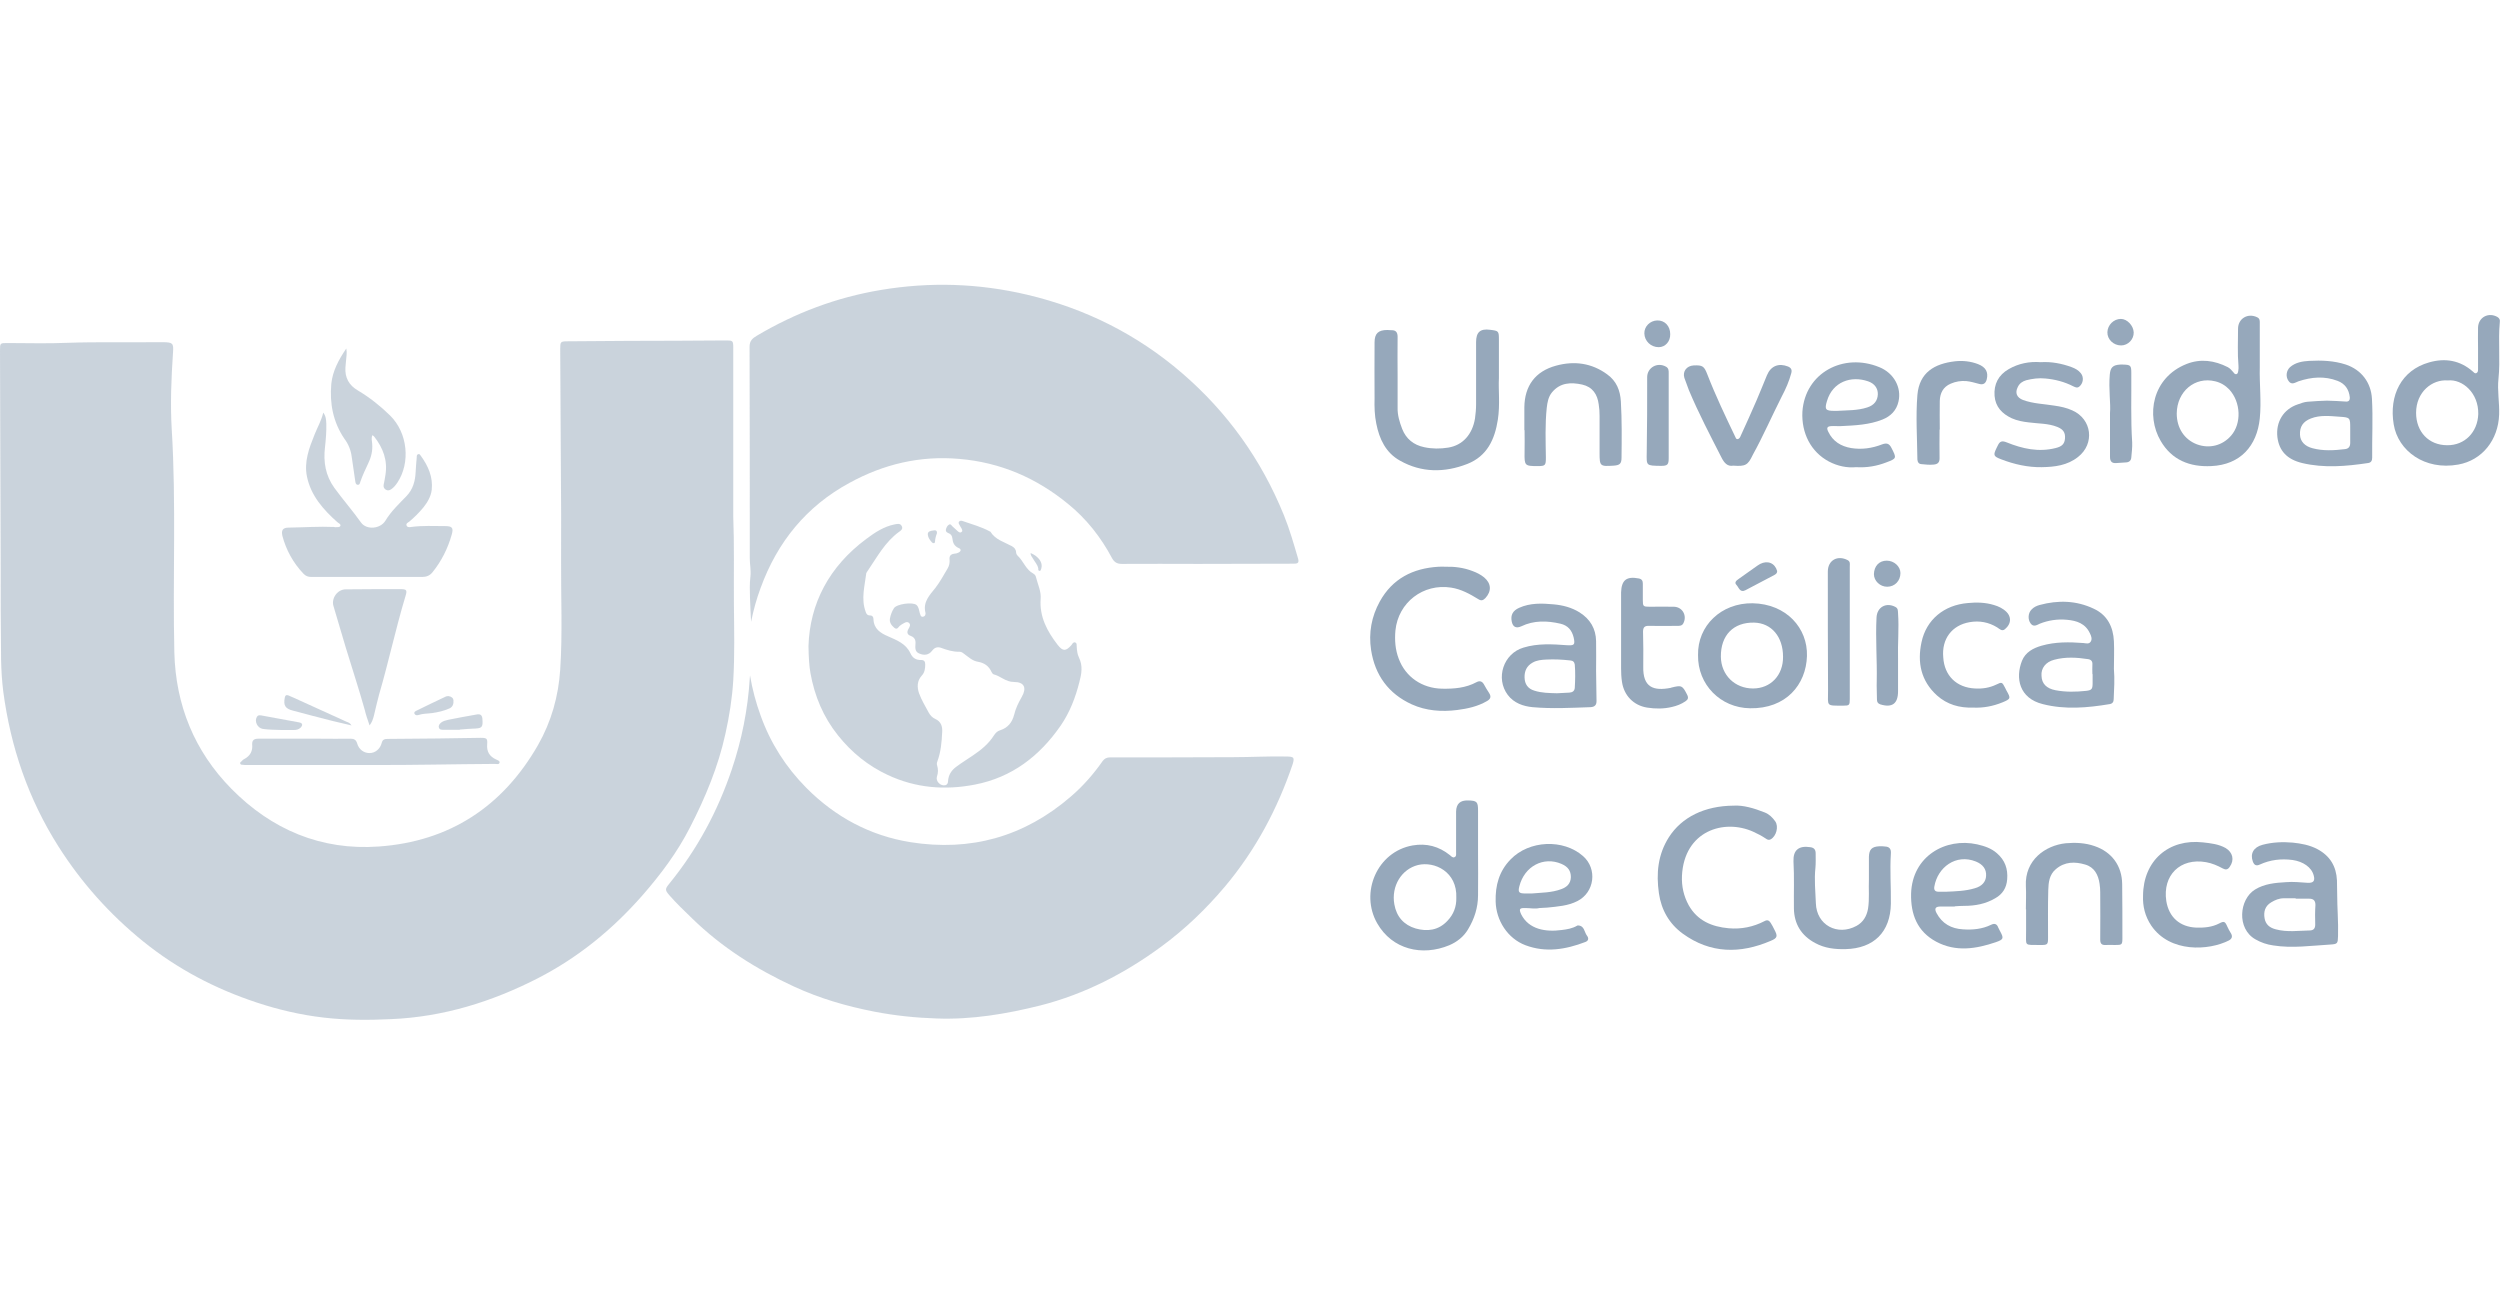 <?xml version="1.0" encoding="utf-8"?>
<!-- Generator: Adobe Illustrator 27.6.1, SVG Export Plug-In . SVG Version: 6.00 Build 0)  -->
<svg version="1.1" id="Layer_1" xmlns="http://www.w3.org/2000/svg" xmlns:xlink="http://www.w3.org/1999/xlink" x="0px" y="0px"
	 viewBox="0 0 115 60" style="enable-background:new 0 0 115 60;" xml:space="preserve">
<style type="text/css">
	.st0{opacity:0.5;fill:#96A8BB;}
	.st1{fill:#96A8BB;}
</style>
<g>
	<path class="st0" d="M59.21,34.8c-0.83-0.02-1.66,0.03-2.49,0.03c-1.89,0.01-3.77,0.01-5.66,0.01c-0.15,0-0.25,0.05-0.34,0.17
		c-0.42,0.6-0.9,1.15-1.46,1.63c-2.14,1.85-4.61,2.54-7.38,2.1c-1.86-0.3-3.46-1.16-4.79-2.5c-0.94-0.95-1.65-2.06-2.1-3.32
		c-0.22-0.6-0.38-1.21-0.49-1.85c0,0.04-0.01,0.08-0.01,0.13c-0.09,1.44-0.37,2.84-0.83,4.2c-0.65,1.93-1.6,3.69-2.89,5.27
		c-0.18,0.22-0.18,0.28,0.01,0.5c0.33,0.38,0.69,0.72,1.05,1.07c1.37,1.34,2.96,2.34,4.69,3.14c1.19,0.55,2.43,0.91,3.72,1.16
		c0.94,0.18,1.89,0.28,2.85,0.31c1.62,0.06,3.21-0.21,4.77-0.6c2.03-0.52,3.86-1.46,5.55-2.7c1.09-0.8,2.05-1.72,2.93-2.76
		c1.42-1.69,2.43-3.59,3.13-5.66C59.55,34.84,59.51,34.81,59.21,34.8z"/>
	<path class="st0" d="M39.94,26.22c0.42-0.62,0.78-1.29,1.41-1.75c0.09-0.06,0.2-0.14,0.13-0.27c-0.07-0.14-0.2-0.1-0.32-0.08
		c-0.5,0.1-0.91,0.37-1.31,0.67c-1.71,1.27-2.6,2.97-2.66,4.93c0.01,0.53,0.03,0.89,0.09,1.24c0.19,1.06,0.59,2.02,1.27,2.87
		c0.63,0.79,1.39,1.4,2.29,1.82c1.28,0.6,2.63,0.71,4.01,0.44c1.7-0.33,2.97-1.31,3.94-2.71c0.42-0.61,0.68-1.29,0.86-2
		c0.1-0.37,0.17-0.76-0.02-1.14c-0.07-0.14-0.09-0.31-0.1-0.48c-0.01-0.08,0.02-0.18-0.08-0.21c-0.09-0.02-0.12,0.07-0.17,0.13
		c-0.25,0.28-0.39,0.29-0.63-0.02c-0.48-0.62-0.84-1.29-0.78-2.11c0.03-0.36-0.14-0.68-0.22-1.02c-0.01-0.05-0.06-0.11-0.11-0.14
		c-0.35-0.18-0.46-0.58-0.73-0.83c-0.04-0.04-0.07-0.1-0.07-0.16c-0.01-0.14-0.09-0.22-0.2-0.28c-0.35-0.19-0.75-0.29-0.98-0.66
		c0-0.01-0.01-0.01-0.02-0.01c-0.4-0.22-0.83-0.33-1.25-0.48c-0.06-0.02-0.12-0.03-0.17,0.02c-0.05,0.06-0.01,0.11,0.02,0.16
		c0.02,0.05,0.05,0.09,0.08,0.14c0.03,0.06,0.08,0.13,0.01,0.18c-0.07,0.06-0.13,0-0.18-0.04c-0.08-0.07-0.16-0.14-0.23-0.21
		c-0.05-0.04-0.08-0.13-0.16-0.09c-0.09,0.05-0.13,0.14-0.15,0.24c-0.01,0.08,0.04,0.12,0.11,0.15c0.12,0.04,0.18,0.13,0.19,0.25
		c0.02,0.19,0.08,0.35,0.29,0.44c0.13,0.05,0.11,0.15-0.01,0.21c-0.06,0.03-0.13,0.05-0.19,0.05c-0.17,0.02-0.24,0.11-0.22,0.27
		c0.01,0.14-0.01,0.28-0.09,0.41c-0.18,0.3-0.35,0.62-0.56,0.89c-0.27,0.34-0.58,0.65-0.46,1.14c0.02,0.07-0.01,0.18-0.12,0.19
		c-0.11,0.01-0.11-0.1-0.14-0.17c-0.04-0.13-0.04-0.27-0.15-0.37c-0.17-0.15-0.92-0.05-1.04,0.15c-0.09,0.14-0.15,0.3-0.18,0.46
		c-0.04,0.19,0.07,0.33,0.2,0.44c0.15,0.12,0.19-0.07,0.29-0.12c0.03-0.02,0.06-0.05,0.09-0.06c0.09-0.05,0.19-0.13,0.29-0.05
		c0.1,0.09,0.03,0.19-0.02,0.28c-0.08,0.14-0.07,0.26,0.1,0.32c0.19,0.07,0.24,0.2,0.22,0.39c-0.01,0.16-0.02,0.33,0.15,0.41
		c0.25,0.12,0.47,0.08,0.62-0.12c0.11-0.14,0.23-0.19,0.41-0.13c0.27,0.1,0.55,0.19,0.85,0.18c0.1,0,0.16,0.06,0.24,0.12
		c0.19,0.14,0.36,0.3,0.6,0.34c0.3,0.05,0.51,0.2,0.63,0.47c0.02,0.04,0.06,0.1,0.1,0.11c0.32,0.08,0.55,0.35,0.93,0.35
		c0.48,0,0.6,0.27,0.36,0.69c-0.15,0.26-0.28,0.53-0.35,0.82c-0.09,0.35-0.29,0.6-0.64,0.71c-0.13,0.04-0.21,0.12-0.29,0.24
		c-0.24,0.38-0.58,0.66-0.95,0.91c-0.26,0.18-0.53,0.34-0.78,0.53c-0.22,0.16-0.36,0.37-0.38,0.66c0,0.08-0.03,0.17-0.13,0.19
		c-0.22,0.05-0.45-0.19-0.38-0.4c0.06-0.17,0.06-0.34,0.01-0.5c-0.02-0.07-0.02-0.13,0.01-0.2c0.16-0.43,0.2-0.89,0.22-1.34
		c0.02-0.26-0.05-0.49-0.32-0.61c-0.14-0.06-0.24-0.18-0.31-0.31c-0.15-0.28-0.32-0.56-0.43-0.86c-0.1-0.28-0.1-0.58,0.12-0.82
		c0.14-0.15,0.16-0.33,0.16-0.52c0-0.13-0.05-0.2-0.18-0.2c-0.24,0.01-0.41-0.1-0.5-0.31c-0.21-0.45-0.63-0.6-1.03-0.78
		c-0.35-0.15-0.65-0.34-0.67-0.78c0-0.1-0.04-0.18-0.16-0.18c-0.12,0-0.17-0.07-0.2-0.17c-0.22-0.6-0.04-1.19,0.03-1.78
		C39.87,26.32,39.91,26.27,39.94,26.22z"/>
	<path class="st0" d="M12.09,33.53c0.28,0.04,0.57,0.04,0.85,0.05c0.19,0,0.39,0,0.58,0c0.11,0,0.22-0.02,0.31-0.11
		c0.11-0.12,0.09-0.21-0.07-0.24c-0.58-0.11-1.16-0.21-1.74-0.32c-0.08-0.01-0.15-0.02-0.2,0.06
		C11.69,33.18,11.84,33.49,12.09,33.53z"/>
	<path class="st0" d="M43.01,24.91c0.01-0.13,0.04-0.26,0.09-0.38c0.01-0.13-0.07-0.15-0.16-0.13c-0.12,0.02-0.28,0.03-0.26,0.2
		c0.01,0.13,0.1,0.25,0.19,0.35C42.93,25.01,43.01,25,43.01,24.91z"/>
	<path class="st0" d="M11.33,35.19c1.9,0,3.8,0,5.7,0c1.91,0.01,3.83-0.04,5.74-0.05c0.07,0,0.19,0.04,0.21-0.06
		c0.02-0.08-0.09-0.11-0.15-0.14c-0.31-0.14-0.45-0.36-0.42-0.71c0.02-0.26-0.02-0.29-0.3-0.29c-0.67,0.01-1.33,0.02-2,0.03
		c-0.76,0.01-1.51,0.01-2.27,0.02c-0.14,0-0.24,0.02-0.28,0.18c-0.07,0.28-0.3,0.47-0.55,0.47c-0.26,0.01-0.5-0.16-0.58-0.44
		c-0.05-0.17-0.14-0.22-0.31-0.22c-0.46,0.01-0.91,0-1.37,0c-0.96,0-1.92,0-2.87,0c-0.18,0-0.29,0.06-0.28,0.26
		c0.03,0.31-0.09,0.53-0.37,0.68c-0.05,0.02-0.08,0.06-0.12,0.1c-0.03,0.03-0.08,0.05-0.06,0.11c0.02,0.05,0.07,0.05,0.11,0.05
		C11.22,35.19,11.27,35.19,11.33,35.19z"/>
	<path class="st0" d="M33.37,33.75c0.18-0.81,0.31-1.63,0.36-2.45c0.07-1.17,0.04-2.34,0.03-3.51c-0.01-1.38,0.02-2.76-0.03-4.03
		c0-2.66,0-5.21,0-7.76c0-0.33-0.02-0.34-0.34-0.34c-1.5,0.01-2.99,0.02-4.49,0.02c-0.93,0.01-1.86,0.01-2.78,0.02
		c-0.34,0-0.35,0.02-0.35,0.36c0.01,1.82,0.02,3.64,0.03,5.46c0.01,1.42,0.02,2.83,0.01,4.25c-0.01,1.68,0.07,3.36-0.04,5.03
		c-0.08,1.23-0.41,2.4-1.02,3.47c-1.62,2.83-4.07,4.44-7.33,4.67c-2.65,0.19-4.93-0.78-6.78-2.66c-1.7-1.73-2.56-3.85-2.62-6.27
		c-0.08-3.42,0.09-6.84-0.12-10.26c-0.07-1.18-0.02-2.37,0.06-3.55c0.03-0.42-0.02-0.45-0.46-0.46c-0.08,0-0.16,0-0.25,0
		c-1.38,0.02-2.77-0.02-4.15,0.03c-0.92,0.04-1.84,0.01-2.76,0.01C0,15.78,0,15.78,0,16.13c0.01,3.24,0.02,6.49,0.03,9.73
		c0,1.5,0,3,0.02,4.5c0.01,0.48,0.04,0.97,0.1,1.45c0.34,2.56,1.15,4.94,2.54,7.13c1.06,1.67,2.36,3.12,3.89,4.36
		c1.57,1.27,3.33,2.19,5.24,2.82c1,0.33,2.03,0.57,3.08,0.69c1.03,0.12,2.06,0.12,3.09,0.07c2.4-0.1,4.64-0.8,6.75-1.88
		c1.85-0.95,3.43-2.24,4.8-3.8c0.85-0.97,1.62-2,2.2-3.14C32.45,36.68,33.04,35.26,33.37,33.75z"/>
	<path class="st1" d="M67.53,36.82c-0.36-0.01-0.54,0.15-0.55,0.51c0,0.63,0,1.25,0,1.88c0,0.08,0.02,0.18-0.07,0.22
		c-0.09,0.04-0.15-0.04-0.21-0.09c-0.51-0.41-1.08-0.56-1.72-0.45c-1.64,0.29-2.43,2.18-1.63,3.58c0.69,1.21,2.07,1.53,3.32,1.01
		c0.35-0.15,0.66-0.39,0.86-0.73c0.29-0.48,0.46-1,0.46-1.57c0.01-0.66,0-1.31,0-1.97c0,0,0,0,0,0c0-0.64,0-1.28,0-1.92
		C67.99,36.88,67.94,36.83,67.53,36.82z M66.58,42.36c-0.41,0.44-0.93,0.5-1.46,0.35c-0.54-0.16-0.88-0.54-0.98-1.11
		c-0.15-0.84,0.33-1.62,1.09-1.81c0.76-0.18,1.81,0.31,1.76,1.51C67,41.7,66.87,42.06,66.58,42.36z"/>
	<path class="st1" d="M70.17,41.77c0.22,0,0.45,0.05,0.64,0c0.14-0.01,0.25-0.01,0.36-0.02c0.48-0.05,0.96-0.08,1.39-0.3
		c0.79-0.4,0.93-1.48,0.26-2.07c-0.91-0.8-2.48-0.73-3.33,0.15c-0.53,0.54-0.71,1.2-0.69,1.94c0.02,0.87,0.55,1.7,1.37,2.01
		c0.93,0.35,1.85,0.2,2.76-0.15c0.16-0.06,0.15-0.19,0.07-0.29c-0.13-0.17-0.11-0.47-0.43-0.47c-0.01,0-0.01,0.01-0.02,0.01
		c-0.22,0.13-0.46,0.17-0.71,0.2c-0.73,0.1-1.52-0.02-1.87-0.73C69.87,41.82,69.89,41.76,70.17,41.77z M69.89,40.77
		c0.23-0.92,1.11-1.39,1.94-1.03c0.3,0.13,0.43,0.32,0.43,0.61c-0.01,0.3-0.19,0.46-0.44,0.55c-0.45,0.17-0.94,0.16-1.36,0.2
		c-0.13,0-0.22,0-0.3,0C69.87,41.1,69.82,41.04,69.89,40.77z"/>
	<path class="st0" d="M47.81,26.26c0.07,0.01,0.07-0.06,0.09-0.11c0.08-0.26-0.11-0.55-0.49-0.71c-0.01,0.12,0.07,0.18,0.11,0.26
		c0.08,0.15,0.21,0.27,0.24,0.45C47.76,26.19,47.75,26.25,47.81,26.26z"/>
	<path class="st1" d="M92.54,19.24c0.25,0.11,0.51,0.16,0.78,0.19c0.44,0.06,0.9,0.04,1.32,0.21c0.27,0.11,0.37,0.26,0.35,0.53
		c-0.02,0.25-0.14,0.37-0.43,0.44c-0.79,0.2-1.53,0.03-2.25-0.26c-0.22-0.09-0.32-0.05-0.41,0.14c-0.02,0.03-0.04,0.07-0.05,0.1
		c-0.17,0.35-0.16,0.4,0.21,0.54c0.6,0.23,1.22,0.37,1.86,0.36c0.6-0.01,1.18-0.08,1.67-0.47c0.78-0.61,0.64-1.74-0.26-2.14
		c-0.26-0.12-0.54-0.18-0.82-0.22c-0.49-0.08-0.99-0.09-1.45-0.26c-0.29-0.11-0.38-0.33-0.24-0.6c0.08-0.17,0.22-0.26,0.39-0.31
		c0.28-0.07,0.57-0.11,0.87-0.08c0.45,0.04,0.88,0.15,1.29,0.36c0.09,0.04,0.17,0.09,0.27,0.02c0.19-0.15,0.23-0.43,0.08-0.62
		c-0.11-0.14-0.26-0.22-0.42-0.28c-0.46-0.17-0.94-0.26-1.43-0.23c-0.52-0.04-1.02,0.06-1.47,0.32c-0.47,0.27-0.69,0.69-0.65,1.23
		C91.79,18.71,92.09,19.03,92.54,19.24z"/>
	<path class="st1" d="M88.38,21.35c0.19,0.02,0.38,0.04,0.58,0.02c0.18-0.02,0.26-0.1,0.26-0.29c-0.01-0.44,0-0.88,0-1.32
		c0,0,0.01,0,0.01,0c0-0.44-0.01-0.88,0-1.32c0.01-0.35,0.15-0.64,0.5-0.79c0.23-0.1,0.47-0.14,0.72-0.12
		c0.2,0.02,0.4,0.08,0.59,0.13c0.18,0.05,0.3-0.01,0.35-0.21c0.08-0.33-0.04-0.56-0.4-0.7c-0.34-0.13-0.7-0.17-1.06-0.13
		c-0.94,0.11-1.64,0.51-1.73,1.55c-0.08,0.99-0.01,1.98,0,2.97C88.21,21.26,88.26,21.34,88.38,21.35z"/>
	<path class="st1" d="M68.26,31.48c-0.08-0.14-0.19-0.18-0.34-0.1c-0.5,0.27-1.04,0.31-1.59,0.3c-0.91-0.02-1.67-0.53-1.99-1.38
		c-0.16-0.42-0.19-0.86-0.15-1.3c0.13-1.29,1.28-2.17,2.56-1.97c0.46,0.07,0.86,0.29,1.25,0.53c0.14,0.09,0.22,0.06,0.33-0.05
		c0.29-0.32,0.27-0.67-0.06-0.95c-0.16-0.13-0.34-0.22-0.53-0.29c-0.41-0.16-0.84-0.21-1.21-0.2c-0.16,0-0.26-0.01-0.36,0
		c-1.18,0.07-2.12,0.55-2.7,1.6c-0.38,0.69-0.52,1.44-0.4,2.23c0.18,1.16,0.8,2.01,1.87,2.5c0.66,0.3,1.38,0.35,2.09,0.26
		c0.47-0.06,0.94-0.16,1.37-0.41c0.16-0.09,0.21-0.2,0.1-0.37C68.42,31.75,68.33,31.62,68.26,31.48z"/>
	<path class="st1" d="M84.79,32.46c0.28,0,0.3-0.02,0.3-0.31c0-1.01,0-2.03,0-3.04c0,0,0,0,0,0c0-1.02,0-2.04,0-3.06
		c0-0.1,0.03-0.21-0.09-0.28c-0.47-0.25-0.92,0-0.92,0.52c0,1.83,0,3.65,0.01,5.48C84.09,32.5,83.98,32.46,84.79,32.46z"/>
	<path class="st1" d="M77.69,17.95c0.44,1.05,0.97,2.06,1.49,3.08c0.13,0.26,0.28,0.44,0.55,0.39c0.56,0.04,0.67-0.02,0.89-0.48
		c0-0.01,0.01-0.01,0.01-0.02c0.48-0.87,0.88-1.79,1.33-2.68c0.18-0.34,0.34-0.7,0.44-1.08c0.04-0.15-0.01-0.24-0.15-0.3
		c-0.43-0.17-0.79-0.03-0.97,0.4c-0.16,0.38-0.31,0.77-0.48,1.16c-0.23,0.54-0.48,1.08-0.72,1.61c-0.03,0.07-0.06,0.16-0.16,0.17
		c-0.06,0-0.08-0.06-0.1-0.11c-0.45-0.94-0.9-1.88-1.28-2.86c-0.15-0.39-0.22-0.44-0.64-0.42c-0.31,0.02-0.51,0.27-0.42,0.57
		C77.55,17.58,77.62,17.77,77.69,17.95z"/>
	<path class="st1" d="M80.84,26.02c-0.29,0.2-0.57,0.41-0.86,0.61c-0.1,0.07-0.22,0.16-0.1,0.28c0.11,0.12,0.16,0.37,0.41,0.24
		c0.44-0.23,0.89-0.47,1.33-0.7c0.07-0.04,0.13-0.08,0.13-0.18c-0.01-0.03-0.03-0.08-0.05-0.13C81.54,25.83,81.18,25.77,80.84,26.02
		z"/>
	<path class="st1" d="M76.3,15.97c0.3,0,0.54-0.26,0.53-0.6c0-0.37-0.25-0.64-0.6-0.63c-0.33,0.01-0.6,0.28-0.59,0.6
		C75.65,15.69,75.94,15.97,76.3,15.97z"/>
	<path class="st0" d="M13.5,32.09c-0.07-0.03-0.15-0.06-0.23-0.1c-0.1-0.04-0.15,0-0.17,0.1c-0.07,0.36,0.02,0.51,0.38,0.6
		c0.6,0.16,1.2,0.32,1.8,0.47c0.28,0.07,0.56,0.13,0.89,0.21c-0.08-0.13-0.16-0.14-0.23-0.17C15.13,32.83,14.32,32.46,13.5,32.09z"
		/>
	<path class="st1" d="M84.13,21.23c0.4,0.21,0.83,0.3,1.25,0.26c0.5,0.03,0.95-0.05,1.39-0.22c0.48-0.18,0.48-0.19,0.24-0.66
		c-0.1-0.2-0.21-0.25-0.43-0.17c-0.46,0.18-0.94,0.25-1.43,0.17c-0.47-0.08-0.84-0.31-1.05-0.75c-0.09-0.18-0.05-0.25,0.15-0.26
		c0.15-0.01,0.3,0.01,0.45,0c0.64-0.03,1.29-0.06,1.89-0.3c0.38-0.15,0.65-0.42,0.74-0.83c0.15-0.64-0.21-1.31-0.88-1.58
		c-1.65-0.68-3.42,0.26-3.54,2.05C82.86,19.92,83.3,20.79,84.13,21.23z M84.04,18.45c0.26-0.89,1.11-1.18,1.89-0.91
		c0.3,0.1,0.46,0.33,0.45,0.6c-0.01,0.29-0.17,0.5-0.48,0.6c-0.45,0.15-0.93,0.13-1.4,0.16c-0.04,0-0.07,0-0.11,0
		C83.98,18.9,83.92,18.84,84.04,18.45z"/>
	<path class="st1" d="M101.72,21.44c1.34-0.06,2.1-0.93,2.23-2.19c0.08-0.79-0.02-1.58,0-2.37c0-0.67,0-1.34,0-2.01
		c0-0.1,0.01-0.21-0.11-0.27c-0.43-0.22-0.89,0.05-0.89,0.52c0,0.57-0.03,1.13,0.02,1.7c0.01,0.08,0,0.16-0.01,0.24
		c-0.01,0.06-0.02,0.13-0.08,0.15c-0.07,0.02-0.11-0.04-0.14-0.08c-0.08-0.09-0.15-0.18-0.26-0.24c-0.61-0.31-1.25-0.4-1.89-0.15
		c-1.6,0.63-1.88,2.38-1.2,3.54C99.9,21.16,100.73,21.49,101.72,21.44z M101.9,17.54c0.25,0.06,0.47,0.19,0.65,0.38
		c0.53,0.58,0.57,1.56,0.08,2.12c-0.4,0.46-1,0.61-1.57,0.4c-0.58-0.22-0.93-0.75-0.93-1.42C100.14,18,100.97,17.31,101.9,17.54z"/>
	<path class="st1" d="M76.64,16.87c-0.4-0.23-0.87,0.04-0.87,0.48c0,1.15,0,2.31-0.02,3.46c-0.01,0.62-0.04,0.61,0.66,0.62
		c0.3,0,0.35-0.06,0.35-0.36c0-0.64,0-1.28,0-1.92c0,0,0,0,0,0c0-0.66,0-1.33,0-1.99C76.76,17.05,76.76,16.94,76.64,16.87z"/>
	<path class="st0" d="M13.96,26.39c0.1,0.11,0.22,0.15,0.36,0.15c1.7,0,3.4,0,5.1,0c0.19,0,0.35-0.06,0.47-0.21
		c0.42-0.52,0.71-1.1,0.89-1.74c0.09-0.31,0.02-0.39-0.31-0.39c-0.52,0-1.03-0.03-1.55,0.04c-0.08,0.01-0.18,0.03-0.22-0.07
		c-0.03-0.09,0.06-0.13,0.12-0.17c0.24-0.2,0.45-0.41,0.65-0.65c0.19-0.24,0.35-0.5,0.39-0.82c0.06-0.59-0.16-1.09-0.5-1.56
		c-0.03-0.04-0.06-0.1-0.12-0.08c-0.07,0.02-0.07,0.09-0.07,0.15c-0.02,0.22-0.04,0.45-0.05,0.67c-0.02,0.42-0.12,0.8-0.43,1.12
		c-0.34,0.35-0.7,0.69-0.96,1.12c-0.23,0.38-0.86,0.44-1.12,0.09c-0.39-0.55-0.83-1.05-1.23-1.6c-0.41-0.57-0.51-1.2-0.43-1.87
		c0.04-0.36,0.07-0.73,0.06-1.09c-0.01-0.16-0.01-0.33-0.14-0.5c-0.09,0.38-0.27,0.68-0.4,1.01c-0.25,0.62-0.49,1.25-0.35,1.93
		c0.18,0.88,0.75,1.52,1.4,2.1c0.05,0.05,0.16,0.08,0.14,0.16c-0.03,0.09-0.14,0.06-0.22,0.07c-0.02,0-0.04,0-0.07-0.01
		c-0.7-0.03-1.39,0.02-2.09,0.03c-0.27,0-0.35,0.12-0.29,0.38C13.16,25.29,13.48,25.89,13.96,26.39z"/>
	<path class="st0" d="M16.18,21.02c0.05,0.37,0.11,0.74,0.16,1.1c0.01,0.07,0.02,0.17,0.11,0.18c0.1,0.01,0.11-0.09,0.13-0.15
		c0.1-0.29,0.23-0.56,0.36-0.84c0.14-0.29,0.21-0.59,0.18-0.91c-0.01-0.12-0.05-0.25,0.01-0.38c0.04,0.02,0.06,0.04,0.08,0.06
		c0.41,0.52,0.63,1.1,0.52,1.77c-0.02,0.15-0.05,0.29-0.08,0.44c-0.02,0.1,0.01,0.18,0.09,0.23c0.09,0.06,0.17,0.04,0.25-0.01
		c0.12-0.08,0.21-0.19,0.29-0.31c0.6-0.9,0.49-2.28-0.34-3.09c-0.45-0.44-0.94-0.83-1.48-1.15c-0.41-0.24-0.6-0.59-0.57-1.06
		c0.01-0.11,0.02-0.22,0.03-0.33c0.01-0.16,0.05-0.32,0.01-0.54c-0.36,0.53-0.63,1.04-0.69,1.63c-0.08,0.9,0.08,1.75,0.6,2.52
		C16.03,20.43,16.14,20.71,16.18,21.02z"/>
	<path class="st0" d="M17,33.37c0.12-0.16,0.16-0.3,0.2-0.45c0.08-0.33,0.15-0.65,0.24-0.98c0.44-1.5,0.76-3.02,1.21-4.51
		c0.09-0.29,0.06-0.33-0.24-0.33c-0.84,0-1.67,0-2.51,0.01c-0.38,0-0.67,0.42-0.56,0.77c0.19,0.63,0.37,1.26,0.56,1.89
		c0.29,0.96,0.61,1.92,0.88,2.89C16.83,32.88,16.91,33.1,17,33.37z"/>
	<path class="st1" d="M63.31,19.49c0.14,0.71,0.44,1.34,1.09,1.7c0.99,0.56,2.05,0.56,3.1,0.15c0.91-0.36,1.26-1.13,1.4-2.03
		c0.11-0.7,0.02-1.4,0.05-1.91c0-0.71,0-1.23,0-1.76c0-0.42-0.01-0.42-0.41-0.47c-0.45-0.06-0.64,0.11-0.64,0.57
		c0,0.95,0,1.91,0,2.86c0,0.22-0.02,0.43-0.05,0.65c-0.12,0.73-0.56,1.23-1.23,1.34c-0.37,0.06-0.74,0.06-1.11-0.02
		c-0.48-0.1-0.83-0.38-1.01-0.84c-0.12-0.31-0.22-0.64-0.21-0.98c0-0.48,0-0.97,0-1.45c0-0.6-0.01-1.21,0-1.81
		c0-0.2-0.08-0.31-0.29-0.3c-0.06,0-0.12-0.01-0.18-0.01c-0.42,0-0.59,0.16-0.59,0.57c0,0.86-0.01,1.71,0,2.57
		C63.22,18.72,63.23,19.11,63.31,19.49z"/>
	<path class="st0" d="M20.63,32.02c-0.03,0.01-0.08,0-0.12,0.02c-0.45,0.21-0.9,0.43-1.35,0.65c-0.06,0.03-0.13,0.07-0.09,0.15
		c0.04,0.07,0.12,0.07,0.18,0.05c0.21-0.07,0.43-0.06,0.64-0.09c0.27-0.04,0.53-0.1,0.78-0.21c0.16-0.07,0.2-0.21,0.19-0.37
		C20.85,32.11,20.77,32.04,20.63,32.02z"/>
	<path class="st0" d="M20.29,33.24c-0.07,0.06-0.13,0.13-0.1,0.23c0.03,0.1,0.12,0.1,0.2,0.1c0.25,0,0.51,0,0.76,0c0,0,0,0,0-0.01
		c0.13-0.01,0.25-0.02,0.38-0.03c0.13-0.01,0.25-0.01,0.38-0.02c0.27-0.02,0.31-0.09,0.28-0.45c-0.02-0.25-0.19-0.21-0.34-0.18
		c-0.41,0.07-0.82,0.15-1.23,0.23C20.51,33.14,20.39,33.16,20.29,33.24z"/>
	<path class="st0" d="M59.06,23.7c-1.04-2.56-2.6-4.74-4.69-6.54c-2.07-1.78-4.45-2.97-7.11-3.6c-2.24-0.53-4.49-0.6-6.75-0.22
		c-2.03,0.34-3.92,1.05-5.69,2.1c-0.2,0.12-0.34,0.23-0.34,0.51c0.01,3.24,0.01,6.49,0.01,9.73c0,0.28,0.06,0.55,0.03,0.83
		c-0.04,0.33-0.03,0.67-0.02,1.01c0.01,0.36,0.03,0.72,0.05,1.08c0.11-0.54,0.25-1.05,0.44-1.56c0.77-2.11,2.1-3.75,4.09-4.83
		c1.57-0.86,3.25-1.26,5.05-1.1c1.89,0.16,3.55,0.88,5,2.07c0.84,0.68,1.51,1.53,2.02,2.49c0.11,0.2,0.24,0.27,0.46,0.27
		c1.17-0.01,2.33,0,3.5,0c1.46,0,2.92-0.01,4.38-0.01c0.17,0,0.29-0.01,0.22-0.24C59.51,25.01,59.32,24.34,59.06,23.7z"/>
	<path class="st1" d="M97.56,14.67c-0.33,0-0.61,0.28-0.62,0.61c-0.01,0.33,0.28,0.61,0.63,0.61c0.32,0,0.59-0.28,0.58-0.6
		C98.14,14.98,97.85,14.67,97.56,14.67z"/>
	<path class="st1" d="M98.04,17.16c0-0.35-0.03-0.38-0.38-0.39c-0.04,0-0.09,0-0.13,0c-0.34,0.02-0.45,0.13-0.48,0.46
		c-0.06,0.67,0.05,1.34,0.01,1.77c0,0.83,0,1.43,0,2.02c0,0.22,0.1,0.3,0.3,0.28c0.15-0.01,0.3-0.02,0.45-0.03
		c0.14-0.01,0.22-0.09,0.23-0.23c0.02-0.23,0.05-0.46,0.04-0.69C98.01,19.29,98.05,18.22,98.04,17.16z"/>
	<path class="st1" d="M96.35,38.92c-0.43-0.15-0.88-0.17-1.33-0.13c-0.93,0.1-1.89,0.77-1.83,1.97c0.02,0.36,0,0.72,0,1.07
		c0,0,0.01,0,0.01,0c0,0.33,0,0.66,0,0.98c0.01,0.74-0.13,0.65,0.67,0.66c0.32,0,0.34-0.02,0.34-0.34c0-0.73-0.01-1.46,0.01-2.19
		c0.01-0.35,0.05-0.71,0.35-0.96c0.41-0.35,0.88-0.35,1.35-0.21c0.42,0.12,0.6,0.47,0.66,0.88c0.02,0.13,0.03,0.27,0.03,0.4
		c0,0.72,0.01,1.45,0,2.17c0,0.18,0.06,0.26,0.25,0.25c0.14-0.01,0.28,0,0.43,0c0.32,0,0.34-0.01,0.34-0.32c0-0.83,0-1.66-0.01-2.48
		C97.61,39.82,97.14,39.19,96.35,38.92z"/>
	<path class="st1" d="M93.97,32.39c1.02,0.26,2.05,0.17,3.07,0c0.14-0.02,0.19-0.11,0.19-0.23c0.02-0.46,0.05-0.92,0.01-1.39
		c0-0.42,0.02-0.85,0-1.27c-0.03-0.66-0.3-1.21-0.93-1.5c-0.8-0.38-1.64-0.4-2.49-0.17c-0.14,0.04-0.27,0.1-0.37,0.21
		c-0.16,0.16-0.18,0.45-0.04,0.64c0.13,0.18,0.29,0.07,0.42,0.01c0.4-0.16,0.82-0.22,1.25-0.18c0.45,0.04,0.85,0.17,1.06,0.63
		c0.06,0.12,0.11,0.26,0.03,0.38c-0.08,0.12-0.22,0.07-0.33,0.06c-0.64-0.05-1.29-0.06-1.92,0.12c-0.39,0.11-0.75,0.3-0.91,0.7
		C92.7,31.19,92.88,32.12,93.97,32.39z M94.49,30.35c0.51-0.14,1.04-0.11,1.56-0.03c0.14,0.02,0.21,0.1,0.2,0.24
		c-0.01,0.15,0,0.3,0,0.45c0,0,0,0,0.01,0c0,0.13,0,0.27,0,0.4c0,0.28-0.03,0.34-0.3,0.37c-0.47,0.05-0.94,0.06-1.41-0.03
		c-0.41-0.08-0.63-0.3-0.64-0.66C93.88,30.74,94.1,30.45,94.49,30.35z"/>
	<path class="st1" d="M90.6,28.62c0.45-0.08,0.88,0,1.27,0.24c0.11,0.07,0.22,0.2,0.36,0.08c0.14-0.12,0.24-0.27,0.23-0.46
		c-0.01-0.13-0.07-0.24-0.16-0.33c-0.16-0.16-0.37-0.26-0.58-0.32c-0.39-0.12-0.8-0.13-1.2-0.09c-1.09,0.09-1.91,0.76-2.13,1.8
		c-0.2,0.93-0.03,1.78,0.71,2.45c0.47,0.42,1.03,0.58,1.67,0.56c0.45,0.02,0.9-0.06,1.34-0.24c0.39-0.16,0.39-0.19,0.19-0.54
		c-0.03-0.05-0.05-0.09-0.07-0.14c-0.13-0.25-0.14-0.27-0.4-0.14c-0.31,0.15-0.64,0.2-0.98,0.18c-0.85-0.04-1.41-0.59-1.46-1.43
		C89.31,29.39,89.79,28.76,90.6,28.62z"/>
	<path class="st1" d="M107.5,40.5c-0.03-0.65-0.32-1.13-0.9-1.44c-0.36-0.19-0.75-0.26-1.14-0.3c-0.46-0.04-0.93-0.02-1.38,0.1
		c-0.42,0.11-0.58,0.41-0.45,0.77c0.06,0.16,0.15,0.22,0.32,0.14c0.48-0.22,0.98-0.28,1.51-0.21c0.48,0.07,0.87,0.33,0.97,0.71
		c0.07,0.25-0.01,0.35-0.27,0.34c-0.34-0.02-0.67-0.06-1.01-0.03c-0.49,0.03-0.98,0.07-1.42,0.34c-0.73,0.45-0.85,1.8,0.02,2.29
		c0.26,0.15,0.53,0.24,0.82,0.28c0.87,0.14,1.75,0.01,2.62-0.04c0.34-0.02,0.35-0.05,0.36-0.39c0.02-0.66-0.04-1.31-0.04-1.97
		C107.5,40.9,107.51,40.7,107.5,40.5z M106.5,42.53c0,0.16-0.06,0.26-0.23,0.27c-0.53,0.01-1.06,0.09-1.58-0.05
		c-0.28-0.07-0.47-0.22-0.52-0.51c-0.05-0.3,0.02-0.56,0.3-0.73c0.18-0.11,0.37-0.19,0.59-0.19c0.18,0,0.36,0,0.54,0
		c0,0.01,0,0.01,0,0.02c0.21,0,0.42,0,0.63,0c0.19,0,0.28,0.09,0.28,0.29C106.49,41.92,106.49,42.23,106.5,42.53z"/>
	<path class="st1" d="M101.48,39.66c0.28,0.05,0.53,0.16,0.77,0.29c0.13,0.07,0.23,0.06,0.32-0.08c0.22-0.31,0.14-0.66-0.19-0.86
		c-0.32-0.18-0.68-0.22-1.04-0.26c-1.58-0.18-2.75,0.84-2.76,2.45c-0.02,0.48,0.09,0.95,0.38,1.38c0.86,1.26,2.65,1.15,3.57,0.68
		c0.15-0.08,0.18-0.2,0.08-0.35c-0.06-0.09-0.1-0.18-0.15-0.28c-0.11-0.25-0.15-0.27-0.38-0.15c-0.33,0.17-0.68,0.2-1.05,0.19
		c-0.76-0.03-1.26-0.48-1.38-1.22C99.47,40.26,100.29,39.45,101.48,39.66z"/>
	<path class="st1" d="M114.88,14.58c-0.41-0.23-0.87,0.01-0.89,0.48c-0.01,0.31,0,0.63,0,0.94c0,0,0,0,0,0c0,0.33,0,0.66,0,0.98
		c0,0.07,0,0.14-0.07,0.18c-0.08,0.04-0.12-0.03-0.17-0.07c-0.59-0.52-1.28-0.63-2.01-0.42c-1.28,0.36-1.85,1.52-1.63,2.85
		c0.2,1.22,1.43,2.13,2.97,1.85c1.11-0.2,1.84-1.14,1.88-2.3c0.02-0.55-0.09-1.11-0.03-1.65c0.09-0.86-0.02-1.73,0.06-2.59
		C115.01,14.72,114.98,14.64,114.88,14.58z M112.57,20.48c-0.85,0-1.43-0.62-1.43-1.49c0-0.96,0.74-1.55,1.46-1.49
		c0.67-0.07,1.42,0.57,1.4,1.55C113.97,19.88,113.38,20.49,112.57,20.48z"/>
	<path class="st1" d="M73.42,30.85c0-0.45,0.01-0.91,0-1.36c-0.01-0.57-0.27-1.01-0.76-1.32c-0.37-0.23-0.77-0.33-1.19-0.37
		c-0.54-0.05-1.08-0.07-1.59,0.16c-0.29,0.13-0.4,0.33-0.34,0.63c0.05,0.25,0.2,0.33,0.44,0.22c0.58-0.28,1.19-0.26,1.8-0.12
		c0.34,0.08,0.53,0.3,0.61,0.64c0.07,0.33,0.03,0.37-0.31,0.35c-0.67-0.05-1.35-0.09-2,0.11c-0.92,0.27-1.3,1.41-0.72,2.18
		c0.28,0.37,0.71,0.52,1.14,0.56c0.89,0.08,1.78,0.03,2.66,0c0.2-0.01,0.29-0.1,0.28-0.31C73.43,31.76,73.43,31.3,73.42,30.85
		C73.43,30.85,73.43,30.85,73.42,30.85z M72.44,31.64c-0.01,0.14-0.1,0.21-0.24,0.22c-0.19,0.01-0.39,0.02-0.58,0.03
		c-0.35-0.01-0.7-0.01-1.04-0.12c-0.3-0.09-0.44-0.3-0.45-0.6c-0.01-0.3,0.1-0.54,0.37-0.69c0.19-0.11,0.41-0.13,0.63-0.14
		c0.37-0.02,0.73,0,1.1,0.04c0.13,0.01,0.19,0.07,0.21,0.19C72.47,30.93,72.46,31.29,72.44,31.64z"/>
	<path class="st1" d="M107.91,16.77c-0.55-0.18-1.12-0.2-1.69-0.17c-0.31,0.02-0.63,0.07-0.88,0.29c-0.17,0.16-0.21,0.43-0.07,0.63
		c0.14,0.21,0.3,0.08,0.46,0.02c0.6-0.2,1.2-0.25,1.8-0.02c0.34,0.13,0.52,0.39,0.56,0.75c0.01,0.15-0.05,0.22-0.21,0.2
		c-0.26-0.02-0.52-0.03-0.84-0.04c-0.26,0.01-0.57,0.02-0.89,0.05c-0.15,0.01-0.31,0.07-0.45,0.12c-0.66,0.22-1.02,0.81-0.94,1.51
		c0.08,0.63,0.44,1.02,1.14,1.19c1.01,0.24,2.02,0.15,3.03,0c0.15-0.02,0.19-0.12,0.19-0.25c-0.01-0.9,0.04-1.8-0.01-2.7
		C109.07,17.59,108.62,17.01,107.91,16.77z M108.11,19.92C108.11,19.92,108.11,19.92,108.11,19.92c0,0.15,0,0.3,0,0.45
		c0,0.17-0.07,0.27-0.24,0.29c-0.5,0.06-1,0.09-1.49-0.04c-0.36-0.09-0.57-0.32-0.58-0.62c-0.02-0.37,0.14-0.61,0.5-0.75
		c0.43-0.17,0.89-0.11,1.33-0.08c0.48,0.03,0.48,0.05,0.48,0.54C108.11,19.78,108.11,19.85,108.11,19.92z"/>
	<path class="st1" d="M91.78,41.32c0.34-0.19,0.52-0.48,0.55-0.87c0.04-0.48-0.1-0.88-0.47-1.2c-0.26-0.23-0.57-0.33-0.91-0.41
		c-1.45-0.32-2.99,0.54-3.04,2.27c-0.02,0.95,0.28,1.74,1.16,2.21c0.9,0.48,1.83,0.33,2.74,0.02c0.37-0.13,0.37-0.18,0.18-0.53
		c-0.02-0.05-0.05-0.09-0.07-0.14c-0.06-0.17-0.17-0.21-0.33-0.13c-0.41,0.2-0.85,0.24-1.29,0.21c-0.54-0.03-0.96-0.26-1.22-0.75
		c-0.11-0.21-0.05-0.3,0.19-0.3c0.22,0,0.43,0,0.65,0c0,0,0-0.01,0-0.01c0.14-0.01,0.28-0.02,0.43-0.02
		C90.86,41.67,91.34,41.58,91.78,41.32z M89.52,41.02c-0.11,0-0.22,0-0.34,0c-0.16,0-0.23-0.07-0.2-0.24
		c0.15-0.88,0.99-1.52,1.91-1.15c0.32,0.13,0.49,0.35,0.47,0.66c-0.01,0.27-0.19,0.48-0.52,0.57C90.41,40.99,89.96,41,89.52,41.02z"
		/>
	<path class="st1" d="M80.62,27.75c-1.44-0.02-2.54,1.03-2.51,2.39c-0.02,1.35,1.03,2.42,2.39,2.44c1.66,0.03,2.58-1.09,2.62-2.4
		C83.16,28.9,82.18,27.78,80.62,27.75z M80.64,31.67c-0.84,0-1.47-0.62-1.48-1.46c-0.01-0.99,0.58-1.59,1.53-1.57
		c0.8,0.02,1.33,0.65,1.33,1.57C82.03,31.06,81.45,31.67,80.64,31.67z"/>
	<path class="st1" d="M76.91,32.52c0.22-0.05,0.43-0.13,0.62-0.26c0.12-0.08,0.15-0.16,0.08-0.3c-0.22-0.43-0.25-0.45-0.73-0.33
		c-0.01,0-0.01,0-0.02,0.01c-0.81,0.16-1.29-0.03-1.27-0.97c0.01-0.54,0-1.07-0.01-1.61c0-0.2,0.07-0.28,0.28-0.27
		c0.43,0.01,0.87,0,1.3,0c0.1,0,0.21,0,0.27-0.11c0.19-0.35-0.03-0.76-0.43-0.77c-0.37-0.01-0.75,0-1.12,0
		c-0.29,0-0.31-0.02-0.31-0.3c0-0.25,0-0.51,0-0.76c0-0.13-0.04-0.21-0.18-0.24c-0.57-0.11-0.8,0.07-0.82,0.64c0,0.1,0,0.21,0,0.31
		c0,0.52,0,1.04,0,1.57c0,0.54,0,1.07,0,1.61c0,0.21,0.01,0.42,0.04,0.62c0.09,0.63,0.53,1.09,1.16,1.19
		C76.15,32.61,76.54,32.61,76.91,32.52z"/>
	<path class="st1" d="M80.65,38.26c0.2,0.09,0.39,0.19,0.57,0.31c0.07,0.05,0.14,0.09,0.23,0.04c0.26-0.14,0.38-0.59,0.21-0.83
		c-0.13-0.18-0.28-0.33-0.49-0.41c-0.48-0.19-0.98-0.34-1.43-0.31c-1.33,0.01-2.38,0.53-2.97,1.45c-0.51,0.8-0.59,1.67-0.46,2.58
		c0.11,0.77,0.48,1.41,1.1,1.86c1.27,0.92,2.64,0.93,4.04,0.33c0.32-0.13,0.33-0.22,0.17-0.52c-0.05-0.11-0.11-0.21-0.17-0.31
		c-0.07-0.11-0.15-0.15-0.28-0.08c-0.52,0.27-1.07,0.38-1.65,0.33c-0.78-0.07-1.44-0.35-1.84-1.06c-0.23-0.42-0.33-0.87-0.31-1.35
		C77.47,38.22,79.3,37.65,80.65,38.26z"/>
	<path class="st1" d="M74.56,18.47c-0.03-0.51-0.2-0.94-0.63-1.25c-0.71-0.52-1.51-0.63-2.35-0.4c-0.96,0.26-1.45,0.93-1.46,1.92
		c0,0.35,0,0.7,0,1.05c0,0,0,0,0.01,0c0,0.34,0.01,0.69,0,1.03c-0.01,0.6,0.01,0.62,0.6,0.62c0.36,0,0.38-0.03,0.38-0.4
		c-0.01-0.76-0.04-1.52,0.04-2.28c0.03-0.25,0.07-0.5,0.24-0.71c0.38-0.46,0.88-0.47,1.39-0.36c0.48,0.11,0.7,0.45,0.76,0.91
		c0.03,0.18,0.04,0.35,0.04,0.53c0,0.57,0,1.13,0,1.7c0,0.62,0.02,0.63,0.65,0.59c0.28-0.02,0.36-0.09,0.36-0.37
		C74.6,20.2,74.61,19.33,74.56,18.47z"/>
	<path class="st1" d="M86.72,38.94c-0.1-0.01-0.19-0.02-0.29-0.01c-0.33,0.02-0.45,0.15-0.46,0.48c0,0.34,0,0.69,0,1.03
		c-0.02,0.45,0.03,0.91-0.04,1.36c-0.06,0.34-0.22,0.62-0.53,0.79c-0.88,0.48-1.84-0.04-1.87-1.04c-0.02-0.54-0.08-1.09-0.02-1.63
		c0.02-0.22,0.01-0.45,0.01-0.67c0-0.17-0.08-0.26-0.25-0.28c-0.52-0.08-0.79,0.13-0.77,0.65c0.04,0.72,0.01,1.44,0.02,2.17
		c0.01,0.71,0.34,1.25,0.98,1.59c0.44,0.24,0.9,0.29,1.39,0.28c1.31-0.03,2.07-0.79,2.09-2.09c0.01-0.77-0.05-1.53,0-2.3
		C87,39.05,86.91,38.95,86.72,38.94z"/>
	<path class="st1" d="M87.19,27.92c-0.43-0.23-0.85,0.01-0.87,0.49c-0.05,0.97,0.03,1.95,0.01,2.92c-0.01,0.28,0.01,0.57,0.01,0.85
		c0,0.11,0.04,0.18,0.15,0.22c0.55,0.17,0.82-0.03,0.82-0.6c0-0.49,0-0.98,0-1.5c-0.02-0.68,0.05-1.39,0-2.09
		C87.3,28.1,87.32,27.99,87.19,27.92z"/>
	<path class="st1" d="M86.79,25.79c-0.35,0-0.58,0.25-0.59,0.62c0,0.31,0.28,0.58,0.61,0.58c0.35,0,0.61-0.27,0.61-0.63
		C87.42,26.06,87.13,25.79,86.79,25.79z"/>
</g>
</svg>
